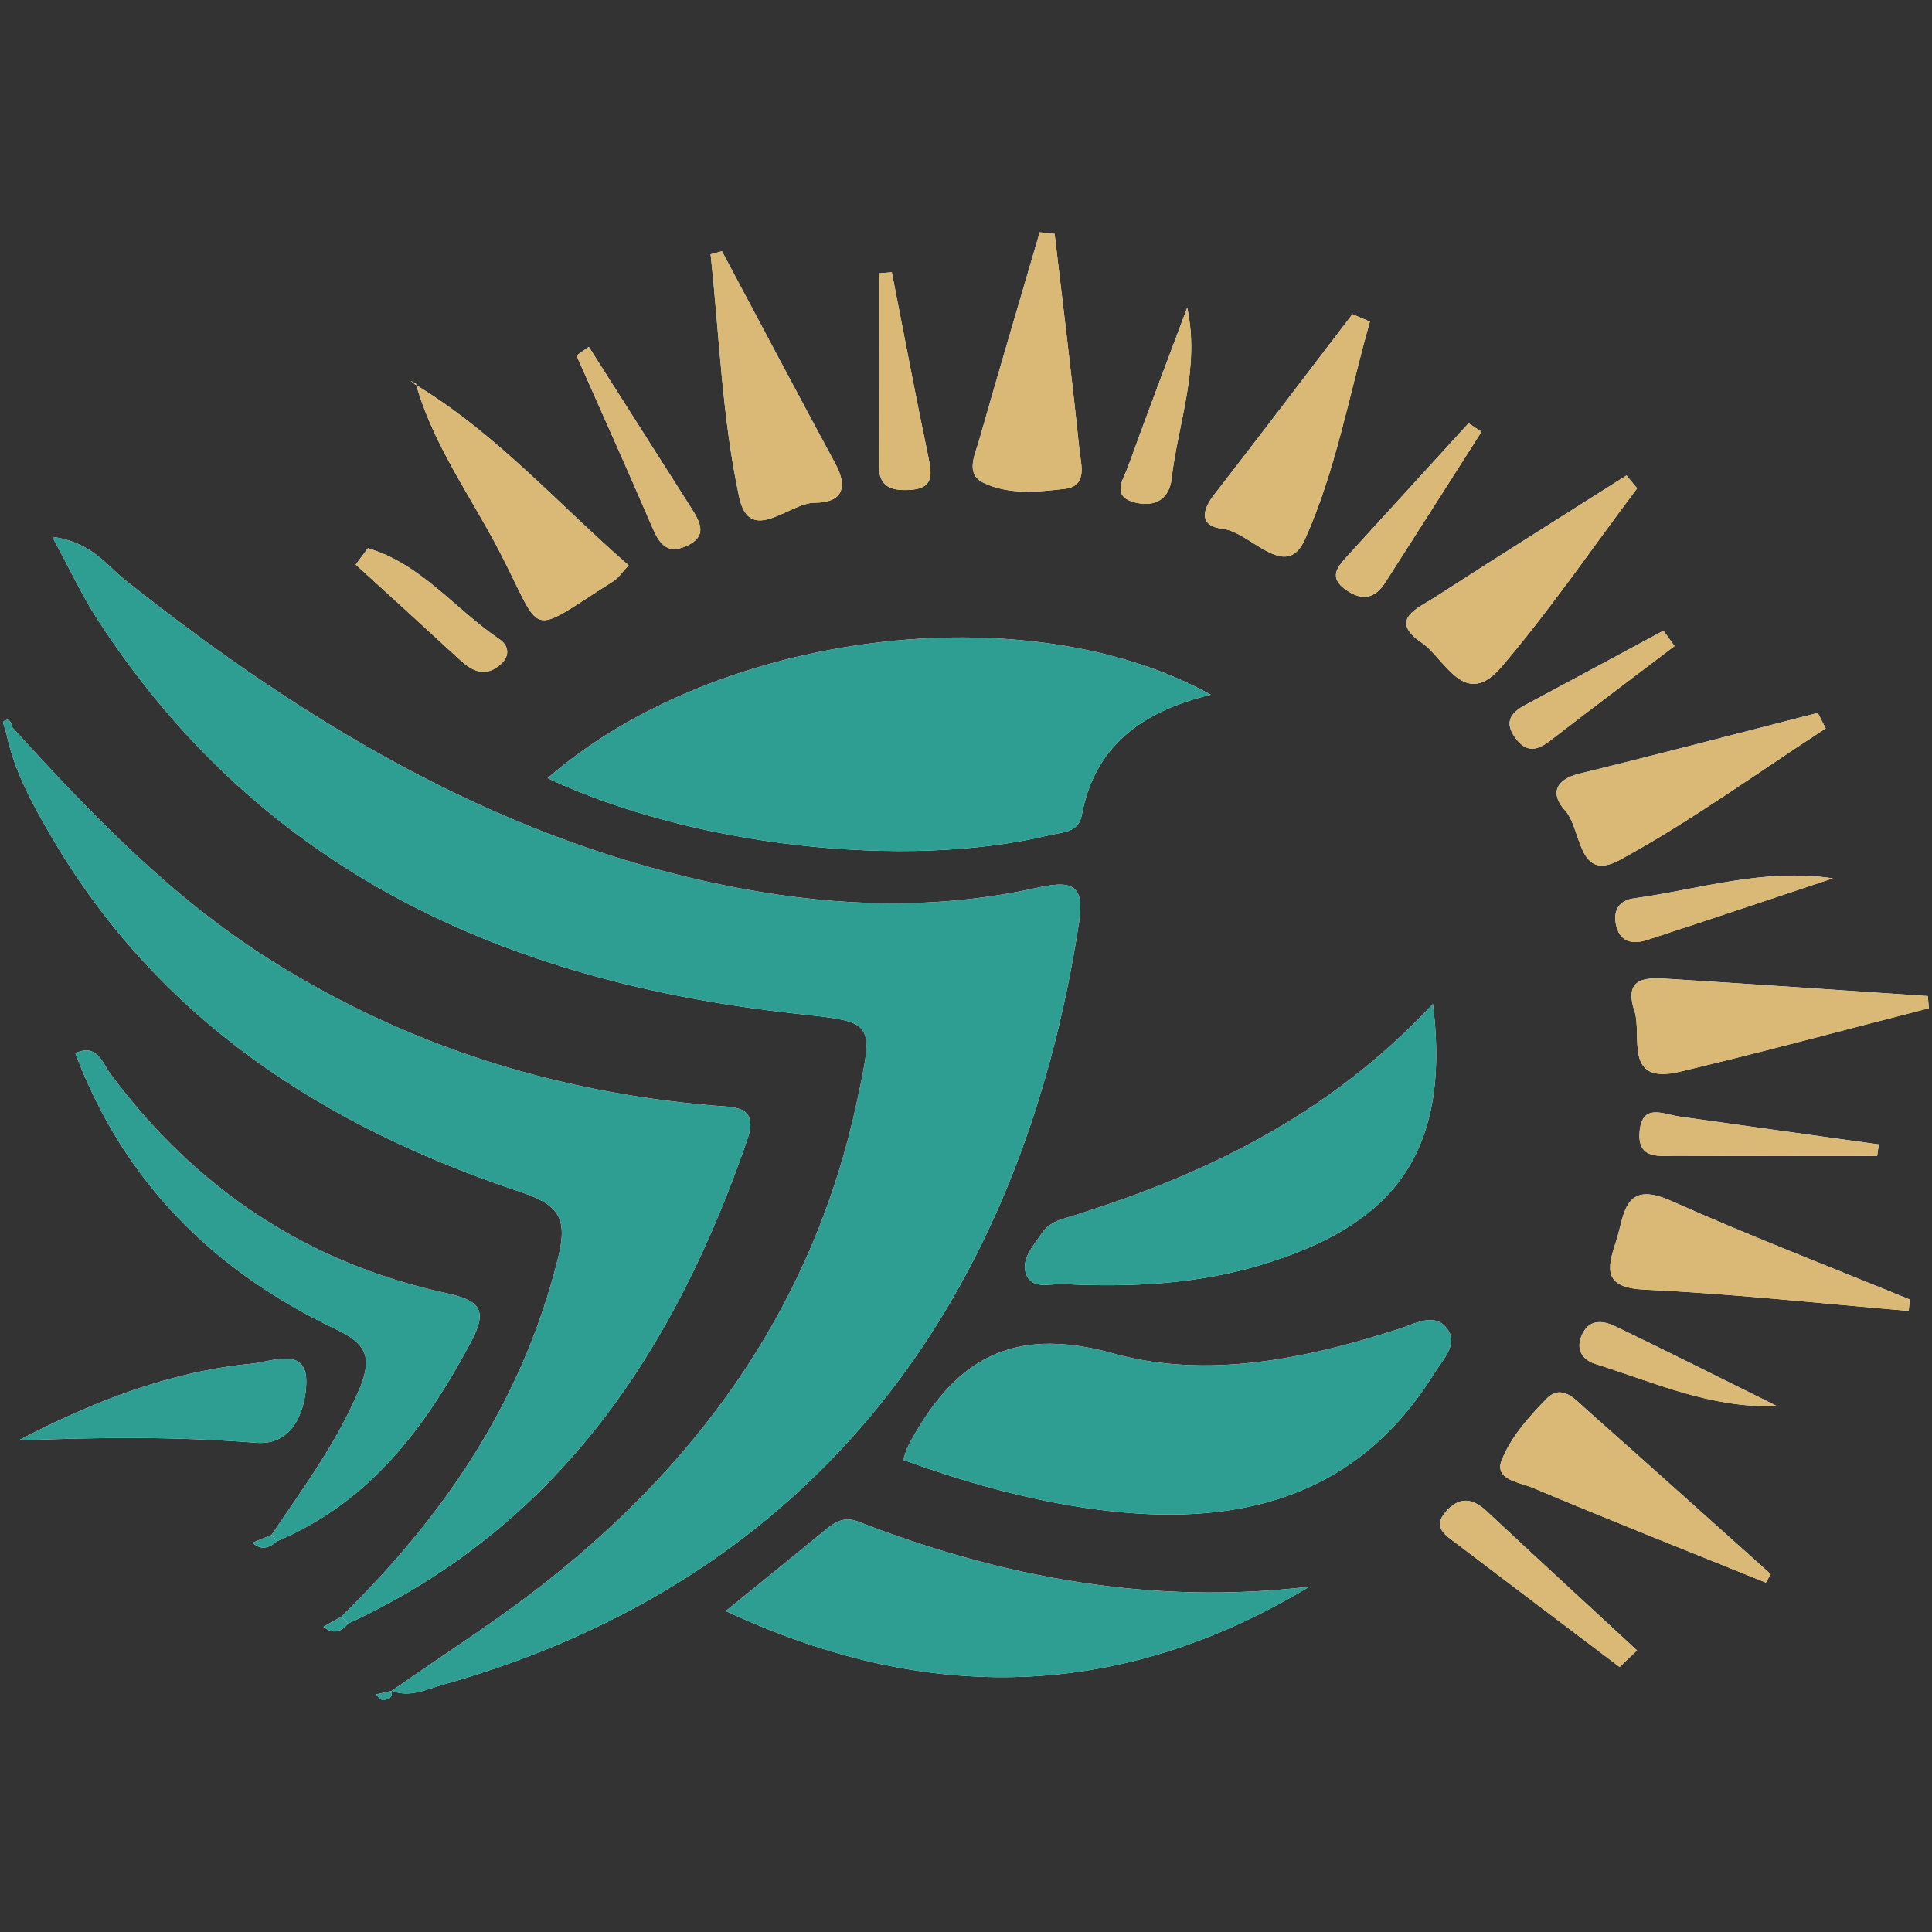 <?xml version="1.0" encoding="UTF-8"?>
<!DOCTYPE svg PUBLIC "-//W3C//DTD SVG 1.0//EN" "http://www.w3.org/TR/2001/REC-SVG-20010904/DTD/svg10.dtd">
<!-- Creator: CorelDRAW 2019 (64-Bit) -->
<svg xmlns="http://www.w3.org/2000/svg" xml:space="preserve" width="4.167in" height="4.167in" version="1.0" style="shape-rendering:geometricPrecision; text-rendering:geometricPrecision; image-rendering:optimizeQuality; fill-rule:evenodd; clip-rule:evenodd"
viewBox="0 0 4166.66 4166.66"
 xmlns:xlink="http://www.w3.org/1999/xlink">
 <rect x="0" y="0" width="4166.66" height="4166.66" fill="#333333" stroke="none"/>
 <defs>
  <style type="text/css">
   <![CDATA[
    .fil0 {fill:#F9FCFE}
    .fil2 {fill:#D9B975}
    .fil1 {fill:#2F9E92}
   ]]>
  </style>
 </defs>
 <g id="Layer_x0020_1">
  <g id="بعثت_x0020_کیش.eps">
   <path class="fil0" d="M793.47 1182.35c-8.76,11.75 -17.5,23.5 -26.26,35.26 74.85,68.37 149.89,136.49 224.41,205.2 27.72,25.56 55.83,38.94 88.69,9.39 20.87,-18.77 15.93,-40.75 -2.95,-53.48 -95.34,-64.26 -169.12,-162.73 -283.89,-196.37zm2817.89 210.99c-7.94,-11.06 -15.91,-22.11 -23.85,-33.17 -99.24,53.4 -198.44,106.94 -297.78,160.11 -30.65,16.4 -46.41,36.22 -22.37,70.22 22.4,31.72 45.72,30.06 74.6,7.75 89.24,-68.99 179.52,-136.7 269.41,-204.92zm436.94 1099.69c1.2,-8.31 2.41,-16.62 3.61,-24.93 -143.26,-19.97 -286.55,-39.76 -429.76,-60.06 -35.64,-5.03 -81.15,-29.98 -86.15,33.61 -4.76,60.46 44.33,50.7 80.36,50.95 143.95,1.02 287.96,0.43 431.94,0.43zm-216.06 539.4c-116.13,-57.52 -231.9,-115.86 -348.67,-172.06 -28.24,-13.59 -58.91,-15.96 -73.49,22.42 -11.66,30.73 5.1,50.85 31.13,58.98 126.51,39.54 248.53,95.86 391.03,90.65zm-1271.89 -2368.81c-42.72,114.29 -86.22,228.29 -127.63,343.06 -10.27,28.47 -39.1,66.08 20.53,78.22 42.63,8.67 68.93,-13.45 73.31,-51.26 14.15,-122.09 61.9,-238.98 33.79,-370.02zm1392.35 1230.65c-149.52,-22.44 -288.07,23.86 -429.94,43.39 -29.42,4.06 -43.66,24.45 -38.02,54.63 7.35,39.5 35.61,45.22 67.39,34.88 133.78,-43.47 267.08,-88.45 400.58,-132.9zm-2682.88 -1146.23c-8.81,6.28 -17.63,12.56 -26.45,18.82 54.31,122.67 109.46,244.96 162.43,368.22 15.08,35.07 30.85,61.91 74.22,42.58 47.4,-21.11 29.85,-52.02 10.65,-82.26 -73.53,-115.84 -147.22,-231.58 -220.85,-347.37zm1925.28 183.04c-9.33,-6.08 -18.63,-12.16 -27.96,-18.24 -87.37,95.78 -174.75,191.55 -262.15,287.3 -21.3,23.31 -39.8,45.46 -2.33,71.9 35.15,24.8 62.63,18.96 85.02,-16 69.33,-108.2 138.32,-216.63 207.42,-324.95zm-1271.81 -343.94c-9.22,0.76 -18.46,1.51 -27.69,2.27 0,137.82 0.44,275.65 -0.24,413.47 -0.22,46.67 25.73,55.7 65.68,53.71 50.83,-2.53 49.7,-29.87 41.49,-69.06 -27.86,-133.16 -53.04,-266.89 -79.24,-400.4zm1569.62 3007.93c12.53,-11.91 25.09,-23.8 37.59,-35.69 -108.2,-100.06 -216.78,-199.76 -324.42,-300.41 -30.34,-28.37 -58.47,-31.57 -87.05,0.12 -31.67,35.15 -0.56,52.4 22.24,69.8 116.93,89.09 234.35,177.52 351.64,266.17zm-3453.58 -488.26c173.24,-7.66 343.22,-8.63 513.7,4.79 83.87,6.64 107.34,-79.54 107.52,-131.84 0.28,-76.35 -74.69,-42.91 -118.35,-38.66 -178.43,17.44 -343.31,82.3 -502.86,165.71zm2915.09 -2413.16c-12.58,-5.33 -25.17,-10.66 -37.75,-15.99 -99.34,129.98 -198.07,260.47 -298.49,389.62 -27.39,35.21 -30.29,67.44 17.71,72.85 61.7,6.96 136.76,115.66 178.27,23.34 66.44,-147.75 95.45,-312.34 140.26,-469.81zm983 877.3c-5.69,-11.15 -11.4,-22.3 -17.09,-33.45 -171.01,43.84 -341.77,88.91 -513.27,130.81 -54.39,13.28 -63.68,44.57 -31.34,80.11 35.95,39.52 26.16,155.86 117.46,106.21 153.97,-83.72 296.75,-188.03 444.24,-283.68zm-406.75 -517.81c-7.63,-9.26 -15.24,-18.52 -22.86,-27.78 -138.11,87.59 -276.69,174.45 -414,263.27 -35.54,22.99 -100.83,47.71 -27.72,97.42 50.32,34.23 92.24,145.98 172.19,52.12 104.35,-122.49 195.54,-256.16 292.4,-385.03zm277.59 2359.96c3.53,-6.07 7.07,-12.17 10.61,-18.22 -132.35,-118.41 -264.41,-237.15 -397.33,-354.91 -24.27,-21.49 -53.12,-56.93 -86.3,-23.17 -38.13,38.84 -76.9,82.89 -96.58,132.19 -16.96,42.54 38.74,47.81 65.91,59.22 167.12,70.19 335.64,136.99 503.69,204.89zm-2251.26 -2871.27c-8.17,2.2 -16.33,4.4 -24.5,6.6 18.96,174.91 24.81,352.65 61.69,523.7 22.74,105.44 107.14,12.11 162.88,12.1 58.32,-0.03 73.08,-31.39 44.3,-84.57 -82.34,-152.13 -163.04,-305.16 -244.37,-457.83zm717.43 -37.42c-10.71,-1.16 -21.42,-2.3 -32.13,-3.46 -43.67,149.29 -87.96,298.42 -130.5,448.03 -8.82,31.03 -30.65,72.86 8.61,91.95 54.37,26.44 117.41,20.19 175.99,13.28 50.26,-5.95 34.7,-52.94 31.62,-83.01 -16,-155.8 -35.39,-311.24 -53.59,-466.79zm1841.96 2322.7c0.74,-8.19 1.51,-16.34 2.3,-24.52 -171.85,-70.47 -345.35,-137.23 -514.91,-212.8 -103.21,-45.99 -99.63,30.26 -118.66,87.96 -19.66,59.5 -27.27,99.39 61.96,103.57 190.07,8.91 379.57,29.8 569.31,45.8zm43.33 -652.64c-0.65,-8.73 -1.28,-17.49 -1.93,-26.22 -184.41,-12.36 -368.81,-25.17 -553.27,-36.79 -47.73,-3 -105.21,-8.56 -79.53,69.12 17.5,53.02 -25.27,160 97.78,130.74 179.67,-42.71 358.04,-90.96 536.95,-136.85zm-1069.44 -9.31c-231.48,247.69 -506.22,374.95 -801.75,464.79 -15.29,4.65 -32.38,15.39 -40.72,28.38 -17.68,27.52 -47.47,56.85 -34.48,90.41 12.93,33.38 52.5,19.21 80.15,20.59 145.37,7.26 290.07,0.42 430.21,-42.59 262.72,-80.59 408.65,-223.26 366.6,-561.57zm-266.46 1256.78c-338.55,40.23 -660.63,-19.06 -973.43,-140.47 -28.58,-11.07 -48.39,0.02 -69.09,17.04 -70.82,58.19 -142.14,115.76 -216.08,175.88 433.83,202.37 849.99,193.84 1258.6,-52.46zm-876.02 -273.48c148.57,53.66 296.03,93.92 448.5,110.72 287.49,31.7 535.12,-35.52 697.34,-298.15 17.22,-27.88 50.5,-60.31 29.44,-92.31 -26.63,-40.43 -69.67,-14.39 -104.35,-3.18 -202.24,65.31 -416.46,109.68 -617.57,53.45 -226.4,-63.33 -348.29,20.17 -443.96,202.18 -1.89,3.62 -2.74,7.8 -9.41,27.29zm-766.74 -1470.16c312.35,147.02 772.12,197.63 1081.78,123.04 28.65,-6.91 63.11,-5.19 70.11,-43.06 27.48,-148.54 128.78,-224.11 278.33,-259.95 -399.78,-221.41 -1068.88,-135.36 -1430.23,179.96zm-336.57 1968.11c39.51,15.58 75.19,-3.13 111.41,-13.32 803.17,-226.54 1247.19,-830.04 1371.39,-1644.7 13.11,-85.98 -21.76,-88.95 -92.34,-73.35 -210.95,46.66 -423.17,40.98 -635.17,1.52 -507.03,-94.39 -932.58,-350.68 -1329.48,-665.16 -40.97,-32.47 -72.24,-82.23 -157.55,-93.6 38.29,70.48 64.06,126.41 97.19,177.58 352.9,544.9 881.59,781.81 1503.4,850.38 172.26,19 172.41,13.06 135.48,186.85 -90.96,428.05 -325.78,764.55 -663.38,1033.11 -108.69,86.46 -226.83,161 -340.67,240.97 -11.27,2.59 -22.54,5.13 -33.82,7.69 4.13,3.94 8.04,10.97 12.42,11.24 12.3,0.82 23.83,-2.17 21.13,-19.22zm-817.74 -2077.56c-2.68,-10.29 -6.22,-21.94 -19.18,-13.04 -2.69,1.85 3.98,17.35 6.35,26.56 16.6,80.41 55.81,151.47 96.35,221 230.89,396.06 589.66,626.72 1012.86,767.45 83.17,27.65 101.28,57.38 80.71,140.98 -75.72,307.71 -244.71,556.65 -467.31,774.46 -12.98,7.38 -25.94,14.71 -38.91,22.06 20,16.53 37.39,12.2 52.92,-6.68 453.75,-210.15 704.04,-588.35 860.96,-1043.3 26.1,-75.64 -28.34,-70.14 -76.05,-74.24 -341.42,-29.36 -659.22,-129.45 -950.7,-312.71 -215.52,-135.51 -389.01,-316.17 -558.02,-502.54zm571.13 1754.76c200.34,-84.41 320.15,-245.94 418.4,-430.51 37.24,-69.96 16.66,-88.91 -54.87,-104.45 -299.92,-65.13 -539.62,-225.78 -722.76,-472.04 -17.68,-23.78 -28.73,-67.14 -76.17,-45.17 104.59,278.44 299.63,470.79 563.02,595.86 63.94,30.37 78.26,59.38 50.15,127.02 -48.04,115.6 -121.31,214.05 -190.08,316.06 -13.67,5.61 -27.34,11.2 -41,16.79 19.03,17.61 36.45,10.99 53.32,-3.56zm297.22 -2494.54c-3.08,-2.54 -6.15,-5.06 -9.22,-7.59 3.66,1.96 7.33,3.93 11.01,5.89 37.03,131.95 118.13,242.17 180.14,361.64 97.25,187.36 56,184.33 246.25,64.13 10.19,-6.43 17.26,-17.78 32.45,-33.91 -152.75,-132.75 -286.04,-285.08 -460.64,-390.17z"/>
   <path class="fil1" d="M844.76 3646.69c113.83,-80 231.97,-154.54 340.67,-241 337.6,-268.56 572.43,-605.06 663.38,-1033.11 36.94,-173.78 36.78,-167.85 -135.48,-186.85 -621.81,-68.57 -1150.5,-305.48 -1503.4,-850.38 -33.13,-51.17 -58.89,-107.11 -97.19,-177.58 85.31,11.37 116.58,61.13 157.55,93.6 396.9,314.48 822.45,570.77 1329.48,665.16 212,39.46 424.22,45.14 635.17,-1.52 70.58,-15.6 105.45,-12.63 92.34,73.35 -124.2,814.66 -568.22,1418.17 -1371.39,1644.7 -36.22,10.2 -71.89,28.9 -111.41,13.33l0.27 0.31z"/>
   <path class="fil1" d="M26.76 1568.82c169,186.37 342.48,367.04 558.01,502.54 291.48,183.26 609.28,283.35 950.7,312.71 47.7,4.1 102.15,-1.4 76.05,74.24 -156.93,454.95 -407.22,833.15 -860.96,1043.3 -4.78,-5.03 -9.46,-10.15 -14.04,-15.38 222.62,-217.8 391.61,-466.75 467.33,-774.46 20.57,-83.6 2.46,-113.33 -80.71,-140.98 -423.2,-140.73 -781.97,-371.39 -1012.86,-767.45 -40.54,-69.53 -79.75,-140.59 -96.35,-221 4.35,-4.43 8.63,-8.95 12.83,-13.52z"/>
   <path class="fil1" d="M1181.06 1678.28c361.35,-315.33 1030.45,-401.37 1430.23,-179.96 -149.56,35.85 -250.86,111.41 -278.33,259.95 -7,37.86 -41.46,36.15 -70.11,43.06 -309.66,74.59 -769.43,23.97 -1081.78,-123.04z"/>
   <path class="fil1" d="M1947.8 3148.43c6.66,-19.49 7.51,-23.67 9.41,-27.29 95.67,-182.01 217.56,-265.51 443.96,-202.18 201.12,56.22 415.33,11.86 617.57,-53.45 34.67,-11.21 77.72,-37.25 104.35,3.18 21.06,32 -12.22,64.43 -29.44,92.31 -162.22,262.63 -409.85,329.85 -697.34,298.15 -152.47,-16.81 -299.93,-57.07 -448.5,-110.72z"/>
   <path class="fil1" d="M2823.82 3421.92c-408.61,246.3 -824.77,254.83 -1258.6,52.46 73.94,-60.12 145.26,-117.7 216.08,-175.88 20.7,-17.02 40.51,-28.11 69.09,-17.04 312.8,121.41 634.88,180.7 973.43,140.47z"/>
   <path class="fil1" d="M3090.28 2165.14c42.05,338.32 -103.88,480.98 -366.6,561.57 -140.13,43.01 -284.84,49.85 -430.21,42.59 -27.65,-1.38 -67.22,12.79 -80.15,-20.59 -12.99,-33.56 16.8,-62.89 34.48,-90.41 8.34,-12.98 25.43,-23.72 40.72,-28.38 295.53,-89.83 570.27,-217.1 801.75,-464.79z"/>
   <path class="fil1" d="M585.56 3310.35c68.77,-102.01 142.04,-200.46 190.08,-316.06 28.12,-67.64 13.8,-96.64 -50.15,-127.02 -263.39,-125.07 -458.43,-317.42 -563.02,-595.86 47.44,-21.97 58.49,21.39 76.17,45.17 183.14,246.25 422.84,406.91 722.76,472.04 71.54,15.54 92.11,34.49 54.87,104.45 -98.25,184.57 -218.06,346.1 -418.4,430.51 -4.09,-4.44 -8.19,-8.85 -12.32,-13.23z"/>
   <path class="fil2" d="M4159.72 2174.45c-178.91,45.89 -357.28,94.14 -536.95,136.85 -123.04,29.26 -80.28,-77.72 -97.78,-130.74 -25.68,-77.67 31.8,-72.12 79.53,-69.12 184.47,11.61 368.85,24.43 553.27,36.79 0.64,8.73 1.28,17.49 1.93,26.22z"/>
   <path class="fil2" d="M4116.38 2827.09c-189.74,-16 -379.23,-36.89 -569.31,-45.8 -89.22,-4.18 -81.61,-44.07 -61.96,-103.57 19.04,-57.7 15.45,-133.95 118.66,-87.96 169.55,75.57 343.05,142.33 514.91,212.8 -0.79,8.18 -1.56,16.34 -2.3,24.52z"/>
   <path class="fil2" d="M2274.43 504.39c18.21,155.55 37.59,311 53.59,466.79 3.09,30.06 18.64,77.06 -31.62,83.01 -58.58,6.91 -121.61,13.16 -175.99,-13.28 -39.26,-19.09 -17.43,-60.92 -8.61,-91.95 42.54,-149.61 86.83,-298.74 130.5,-448.03 10.7,1.15 21.42,2.3 32.13,3.46z"/>
   <path class="fil2" d="M1557 541.81c81.33,152.68 162.03,305.71 244.37,457.83 28.78,53.18 14.02,84.54 -44.3,84.57 -55.74,0 -140.14,93.33 -162.88,-12.1 -36.88,-171.05 -42.74,-348.78 -61.69,-523.7 8.17,-2.2 16.33,-4.4 24.5,-6.6z"/>
   <path class="fil2" d="M3808.26 3413.08c-168.05,-67.91 -336.57,-134.7 -503.69,-204.89 -27.16,-11.41 -82.87,-16.69 -65.91,-59.22 19.69,-49.3 58.45,-93.35 96.58,-132.19 33.18,-33.75 62.03,1.68 86.3,23.17 132.91,117.75 264.98,236.5 397.33,354.91 -3.54,6.04 -7.07,12.15 -10.61,18.22z"/>
   <path class="fil2" d="M3530.67 1053.12c-96.86,128.87 -188.05,262.54 -292.4,385.03 -79.94,93.85 -121.87,-17.89 -172.19,-52.12 -73.11,-49.71 -7.81,-74.43 27.72,-97.42 137.31,-88.81 275.89,-175.67 414,-263.27 7.61,9.26 15.22,18.51 22.86,27.78z"/>
   <path class="fil2" d="M3937.43 1570.94c-147.49,95.65 -290.27,199.96 -444.24,283.68 -91.3,49.65 -81.51,-66.69 -117.46,-106.21 -32.33,-35.53 -23.06,-66.82 31.34,-80.11 171.5,-41.91 342.26,-86.97 513.27,-130.81 5.69,11.15 11.41,22.31 17.09,33.45z"/>
   <path class="fil2" d="M2954.42 693.64c-44.81,157.47 -73.83,322.06 -140.26,469.81 -41.51,92.32 -116.56,-16.38 -178.27,-23.34 -47.99,-5.41 -45.1,-37.63 -17.71,-72.85 100.43,-129.15 199.15,-259.64 298.49,-389.62 12.59,5.33 25.17,10.66 37.75,15.99z"/>
   <path class="fil2" d="M895.09 829.04c174.62,105.09 307.9,257.42 460.65,390.17 -15.19,16.13 -22.27,27.48 -32.45,33.91 -190.25,120.2 -149,123.23 -246.25,-64.13 -62.01,-119.48 -143.11,-229.69 -180.14,-361.64l-1.81 1.7z"/>
   <path class="fil1" d="M39.33 3106.8c159.55,-83.41 324.43,-148.27 502.86,-165.71 43.67,-4.25 118.63,-37.69 118.35,38.66 -0.18,52.3 -23.65,138.48 -107.52,131.84 -170.47,-13.42 -340.45,-12.45 -513.7,-4.79z"/>
   <path class="fil2" d="M3492.91 3595.06c-117.28,-88.66 -234.71,-177.08 -351.64,-266.17 -22.8,-17.41 -53.91,-34.65 -22.24,-69.8 28.57,-31.7 56.71,-28.5 87.05,-0.12 107.64,100.65 216.21,200.35 324.42,300.41 -12.5,11.89 -25.06,23.78 -37.59,35.69z"/>
   <path class="fil2" d="M1923.29 587.13c26.2,133.51 51.37,267.24 79.24,400.4 8.21,39.19 9.34,66.53 -41.49,69.06 -39.95,1.99 -65.9,-7.05 -65.68,-53.71 0.68,-137.82 0.24,-275.65 0.24,-413.47 9.23,-0.76 18.46,-1.5 27.69,-2.27z"/>
   <path class="fil2" d="M3195.1 931.07c-69.1,108.32 -138.09,216.75 -207.42,324.95 -22.39,34.96 -49.87,40.8 -85.02,16 -37.46,-26.44 -18.96,-48.59 2.33,-71.9 87.4,-95.75 174.78,-191.52 262.15,-287.3 9.33,6.08 18.63,12.17 27.96,18.24z"/>
   <path class="fil2" d="M1269.82 748.04c73.63,115.78 147.32,231.54 220.85,347.37 19.2,30.24 36.75,61.14 -10.65,82.26 -43.37,19.32 -59.15,-7.52 -74.22,-42.58 -52.96,-123.26 -108.11,-245.56 -162.43,-368.22 8.82,-6.27 17.64,-12.54 26.45,-18.82z"/>
   <path class="fil2" d="M3952.7 1894.26c-133.5,44.44 -266.8,89.43 -400.58,132.9 -31.78,10.34 -60.04,4.62 -67.39,-34.88 -5.64,-30.18 8.61,-50.57 38.02,-54.63 141.88,-19.53 280.43,-65.83 429.94,-43.39z"/>
   <path class="fil2" d="M2560.35 663.61c28.11,131.03 -19.64,247.93 -33.79,370.02 -4.38,37.81 -30.68,59.94 -73.31,51.26 -59.63,-12.14 -30.8,-49.75 -20.53,-78.22 41.42,-114.77 84.9,-228.77 127.63,-343.06z"/>
   <path class="fil2" d="M3832.24 3032.42c-142.49,5.21 -264.52,-51.12 -391.03,-90.65 -26.03,-8.13 -42.79,-28.26 -31.13,-58.98 14.58,-38.38 45.25,-36.01 73.49,-22.42 116.76,56.2 232.53,114.53 348.67,172.06z"/>
   <path class="fil2" d="M4048.3 2493.02c-143.98,0 -287.99,0.6 -431.94,-0.43 -36.03,-0.25 -85.12,9.51 -80.36,-50.95 5,-63.58 50.5,-38.63 86.15,-33.61 143.21,20.3 286.5,40.09 429.76,60.06 -1.2,8.31 -2.41,16.62 -3.61,24.93z"/>
   <path class="fil2" d="M3611.36 1393.34c-89.89,68.21 -180.16,135.93 -269.41,204.92 -28.88,22.31 -52.2,23.97 -74.6,-7.75 -24.03,-34 -8.27,-53.82 22.37,-70.22 99.35,-53.18 198.53,-106.72 297.78,-160.11 7.94,11.06 15.91,22.11 23.85,33.17z"/>
   <path class="fil2" d="M793.47 1182.35c114.77,33.65 188.56,132.11 283.89,196.37 18.88,12.73 23.81,34.7 2.95,53.48 -32.87,29.56 -60.97,16.17 -88.69,-9.39 -74.52,-68.71 -149.56,-136.83 -224.41,-205.2 8.76,-11.76 17.5,-23.51 26.26,-35.26z"/>
   <path class="fil1" d="M597.88 3323.58c-16.87,14.55 -34.29,21.17 -53.32,3.56 13.66,-5.59 27.34,-11.17 41,-16.79 4.13,4.38 8.23,8.79 12.32,13.23z"/>
   <path class="fil1" d="M750.55 3501.61c-15.54,18.88 -32.92,23.21 -52.92,6.68 12.97,-7.35 25.93,-14.68 38.89,-22.06 4.57,5.23 9.25,10.35 14.03,15.38z"/>
   <path class="fil1" d="M844.49 3646.38c2.7,17.05 -8.83,20.04 -21.13,19.22 -4.38,-0.28 -8.3,-7.3 -12.42,-11.24 11.28,-2.56 22.55,-5.1 33.82,-7.69 0,0.03 -0.27,-0.28 -0.27,-0.28z"/>
   <path class="fil1" d="M13.93 1582.34c-2.37,-9.21 -9.04,-24.72 -6.35,-26.56 12.96,-8.9 16.5,2.75 19.19,13.04 -4.2,4.57 -8.48,9.09 -12.83,13.52z"/>
   <path class="fil2" d="M896.9 827.33c-3.68,-1.96 -7.35,-3.93 -11.01,-5.89 3.07,2.53 6.14,5.06 9.22,7.59 -0.01,0 1.8,-1.7 1.8,-1.7z"/>
  </g>
 </g>
</svg>
